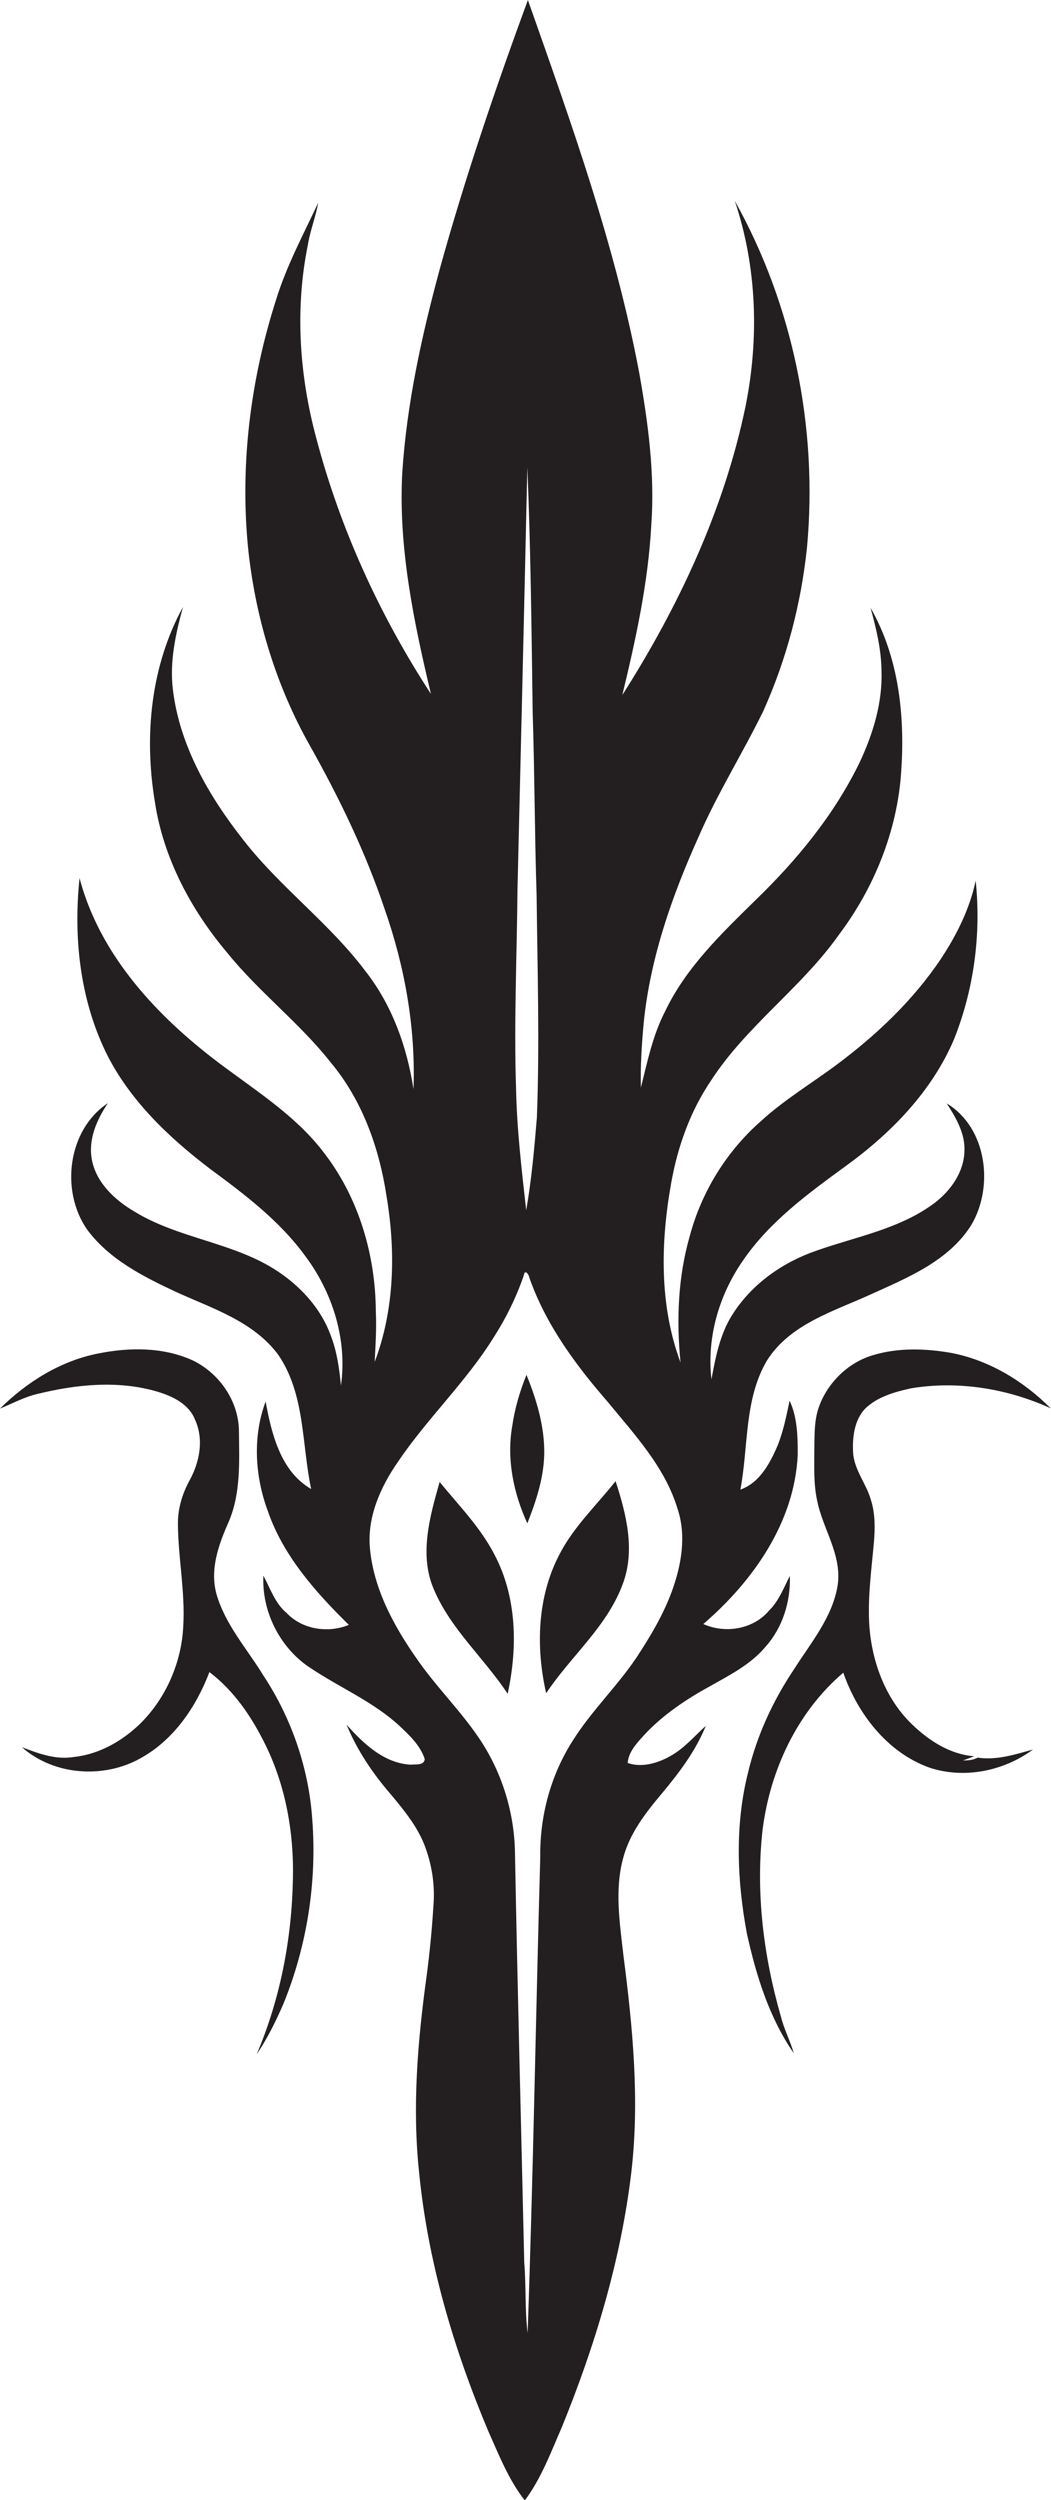 <?xml version="1.0" encoding="utf-8"?>
<!-- Generator: Adobe Illustrator 19.2.0, SVG Export Plug-In . SVG Version: 6.00 Build 0)  -->
<svg version="1.1" id="Layer_1" xmlns="http://www.w3.org/2000/svg" xmlns:xlink="http://www.w3.org/1999/xlink" x="0px" y="0px"
	 viewBox="0 0 373.9 888.8" enable-background="new 0 0 373.9 888.8" xml:space="preserve">
<g>
	<path fill="#231F20" d="M252.6,599.5c7.1-4,14.6-7.8,19.9-14.2c6-6.8,8.8-16,8.5-25c-2.2,4.2-3.9,8.9-7.4,12.3
		c-5.6,6.7-15.6,8.3-23.4,4.8c17.7-15.2,32.5-36.2,33.6-60.2c0-6.4-0.1-13.3-2.9-19.2c-1.1,5.3-2.2,10.7-4.2,15.8
		c-2.7,6.3-6.4,13.4-13.3,15.8c2.9-15.3,1.3-32,9.4-45.8c8.2-13.1,23.9-17.6,37.2-23.7c13-5.9,27.5-11.8,35.5-24.5
		c8.2-13.7,5.6-34.7-8.7-43.3c3.3,5.1,6.6,10.7,6.3,17c-0.2,7.4-4.8,13.9-10.5,18.3c-12.3,9.3-27.8,12-42,17
		c-12,4.1-22.9,11.7-29.8,22.4c-4.6,7-6.2,15.3-7.7,23.4c-1.7-14.9,2.7-30,11.2-42.2c9.4-13.8,23.1-23.8,36.4-33.5
		c16.2-11.7,30.8-26.6,38.7-45.2c7.1-17.8,9.7-37.4,7.7-56.4c-2.1,10-6.7,19.2-12.3,27.7c-9.9,14.8-22.9,27.1-37.1,37.7
		c-9,6.7-18.7,12.5-27,20.1c-12.2,10.7-21.1,25.1-25.3,40.8c-4.2,14.6-4.8,29.9-3.3,45c-7.6-20.4-7.1-42.8-3.3-63.9
		c2.3-12.9,6.8-25.5,14.2-36.4c12.6-19.4,32.1-32.9,45.4-51.7c12.6-16.7,20.8-37,22.2-57.9c1.4-19.9-0.8-40.8-10.9-58.4
		c2,7.3,3.8,14.7,3.9,22.3c0.4,11.4-3,22.5-7.8,32.7c-9,18.5-22.2,34.6-37,48.9c-12.1,11.9-24.8,24-32.2,39.6
		c-4.4,8.5-6.3,17.9-8.6,27.1c-0.2-7.7,0.3-15.4,1-23c2.3-23,10-45,19.4-65.9c6.7-15.5,15.7-29.8,23.1-44.9
		c8.3-18.4,13.5-38.2,15.6-58.3c3.9-42.4-4.9-86-25.7-123.2c7.9,23.5,8.7,49,3.8,73.2c-7.6,36.6-23.8,71.1-43.8,102.5
		c4.8-19.9,9.2-39.9,10.3-60.4c1.3-18.2-1.1-36.3-4.3-54.2C218.8,86.9,203.1,43.4,187.8,0c-11.5,31.3-22.3,63-31.2,95.1
		c-6.5,23.9-11.9,48.3-13.5,73.1c-1.4,26.6,4.1,52.8,10.2,78.5c-18.2-27.9-32.3-58.7-40.8-91c-6-22.3-7.6-45.8-3-68.5
		c0.8-5.1,2.8-10,3.7-15.1c-5.3,11.3-11.2,22.3-14.9,34.2c-9.3,28.9-13.1,59.7-9.9,89.9c2.7,24.1,9.9,47.8,21.9,69
		c10.4,18.5,19.7,37.7,26.5,57.9c7.2,20.5,11.1,42.3,10.3,64.1c-2.3-15-7.6-29.8-17-41.8c-12.8-17.1-30.3-29.8-43.4-46.6
		c-12.3-15.6-22.8-33.6-25.2-53.7c-1.2-9.9,1-19.8,3.6-29.3c-11.5,21-13.9,45.9-10,69.3c3,19.9,12.8,38.3,25.7,53.6
		c11.3,14,25.8,25,36.9,39.1c11.2,13.4,17.2,30.3,19.8,47.4c3.3,19.6,2.9,40.3-4.2,59c0.3-6,0.7-12,0.4-18
		c-0.1-19.7-5.9-39.7-17.8-55.5c-10.8-14.7-26.8-24-40.9-35c-20.9-16.3-39.8-37.3-46.7-63.5c-2.2,20.9,0.1,42.7,9.3,61.8
		c8.3,17,22.4,30.4,37.3,41.7c12.2,9,24.5,18.3,33.5,30.6c9.9,13.1,15.2,29.9,12.9,46.3c-0.6-6-1.4-12-3.6-17.7
		c-3.6-10-11.3-18.2-20.3-23.8c-15.3-9.5-34.1-10.9-49.5-20.3c-7-4.1-13.6-10.2-15.2-18.4c-1.4-7.2,1.7-14.3,5.7-20.2
		c-14.4,9.5-17,31.4-7.3,45.1C39,447.9,51.2,454,63,459.5c12.8,5.8,27.3,10.4,36,22.2c9.6,14,8.3,31.8,11.7,47.7
		c-10.9-6.3-14.1-19.7-16.2-31.1c-4.7,12.5-3.8,26.6,0.8,39c5.5,15.9,17,28.8,28.8,40.4c-7.3,3-16.5,1.7-22.1-4.2
		c-4.2-3.5-5.8-8.7-8.3-13.3c-0.6,12.6,5.7,25.3,16.1,32.4c10.6,7.2,22.7,12.2,32.2,20.9c3.6,3.4,7.5,7,9.1,11.9
		c-0.2,2.4-3.4,1.8-5,2c-9.5-0.5-16.8-7.5-22.8-14.2c3.7,9,9.2,17.2,15.6,24.6c4.6,5.5,9.3,11.2,12,17.9c2.7,6.9,3.9,14.3,3.3,21.7
		c-0.5,8.3-1.3,16.6-2.4,24.9c-3.2,23.2-5.2,46.7-2.7,70.1c3.1,31.6,12.2,62.4,24.5,91.7c3.8,8.5,7.3,17.5,13.1,24.9
		c5.9-7.9,9.3-17.2,13.2-26.1c11.8-29,21-59.4,24.7-90.6c3-25.6,0.5-51.5-2.8-77c-1.3-11.5-3.2-23.4-0.1-34.7
		c2.3-8.8,8-16.1,13.8-23c6.1-7.3,12-15.1,15.6-24c-4,3.6-7.5,7.8-12.2,10.5c-4.6,2.7-10.4,4.5-15.6,2.7c0.3-4.1,3.5-7.3,6.1-10.2
		C236.1,609.5,244.2,604.1,252.6,599.5z M184.1,316.2c1.2-50,2.4-100.1,3.5-150.1c1.2,29,1.5,58.1,1.9,87.2
		c0.7,21.7,0.7,43.3,1.4,65c0.3,26.3,1.1,52.7,0.1,79c-0.9,11-1.9,22.1-3.8,33c-1.6-14.3-3.3-28.6-3.6-43
		C182.8,363.6,183.9,339.9,184.1,316.2z M203.8,618.8c-7.9,12.3-11.8,26.9-11.6,41.5c-1.6,56.4-2.5,112.8-4.5,169.2
		c-1-8.3-0.5-16.8-1.2-25.2c-1.1-48.7-2.4-97.3-3.3-146c-0.3-14.5-4.9-28.9-13.1-40.8c-6.7-9.8-15.3-18.2-22-28
		c-8.1-11.6-15.2-24.7-16.5-39.1c-1-11.1,3.8-21.8,10-30.7c10.4-15.4,24.1-28.3,33.9-44c4.5-7,8.2-14.5,10.9-22.4
		c0.3-2.2,1.8-0.1,1.9,0.9c5.8,16.6,16.4,31,27.8,44.1c9.6,11.7,20.4,23.2,24.9,38c3.3,9.8,1.4,20.3-2.1,29.8
		c-3.1,8.3-7.7,16-12.6,23.4C219.5,599.6,210.4,608.3,203.8,618.8z"/>
	<path fill="#231F20" d="M93.7,595.7c-5.8-9.5-13.6-18.1-16.7-29c-2.4-8.8,0.8-17.6,4.3-25.5c4.5-10.4,3.8-21.9,3.7-32.9
		c-0.3-10.6-7.3-20.4-16.8-24.8c-10.4-4.6-22.2-4.5-33.2-2.3C21.6,483.8,9.6,491.3,0,500.8c4.4-1.8,8.6-4.1,13.3-5.2
		c13.8-3.4,28.6-4.9,42.4-0.9c5.5,1.6,11.5,4.4,13.7,10.1c3.2,7,1.6,15.1-2,21.6c-2.6,4.8-4.2,10.1-4.1,15.6c0.1,12,2.6,24,1.9,36.1
		c-0.6,12.9-6.1,25.6-15.3,34.7c-6.5,6.3-14.8,11-23.9,11.9c-6.3,1-12.4-1.3-18.2-3.5c11.4,10.1,29.3,11.3,42.4,3.8
		c11.7-6.5,19.6-18.2,24.3-30.5c8.9,6.7,15.3,16.3,20.1,26.2c7.1,14.6,10,31.1,9.6,47.3c-0.4,21.4-4.5,42.7-12.9,62.4
		c3.8-5.6,6.8-11.7,9.5-17.9c8.4-20.6,12-43.3,10.3-65.5C109.9,628.9,103.8,611,93.7,595.7z"/>
	<path fill="#231F20" d="M347.8,624.9c-1.6,0.9-3.4,1-5.2,1c1.3-0.5,2.7-1,4-1.5c-8.5-0.6-16.1-5.5-22.1-11.3
		c-9.4-9-14.2-21.9-15.2-34.7c-0.7-10,0.7-20.1,1.6-30c0.4-5,0.5-10.1-1-14.9c-1.6-5.9-6-10.8-6.4-17c-0.3-5.4,0.4-11.5,4.2-15.6
		c4.4-4.3,10.5-6,16.4-7.3c16.8-2.8,34.3,0.1,49.7,7.1c-9.7-9.7-21.9-17.1-35.4-19.7c-9.2-1.6-18.8-1.9-27.8,0.8
		c-8.9,2.6-16.2,9.8-19.3,18.5c-1.7,4.8-1.5,10-1.6,15.1c0,6-0.3,12.1,1,18.1c2,10.1,8.9,19.3,7.3,30.1c-1.8,11.4-9.6,20.5-15.6,30
		c-7.5,11.2-13.2,23.6-16.3,36.7c-4.7,18.7-3.9,38.3-0.4,57.1c3.3,14.9,7.9,29.9,16.7,42.6c-1.3-4.5-3.5-8.6-4.6-13.1
		c-6.2-21.5-9-44.2-6.5-66.4c2.7-21.2,12.3-41.8,28.7-55.8c5.1,14.6,15.6,28.3,30.5,33.7c12.4,4.2,26.6,1.3,37-6.4
		C361.1,623.8,354.5,625.9,347.8,624.9z"/>
	<path fill="#231F20" d="M187.3,488.8c-2.4,5.9-4.2,12.1-5.1,18.4c-2,11.7,0.5,23.7,5.4,34.4c2.5-6.3,4.7-12.7,5.6-19.4
		C194.8,510.8,191.6,499.4,187.3,488.8z"/>
	<path fill="#231F20" d="M156.4,526.9c-3.5,12.3-7.4,26-2,38.3c6,14.1,17.9,24.4,26.2,37c3.6-16.4,3.3-34.4-4.7-49.5
		C170.9,543,163.2,535.2,156.4,526.9z"/>
	<path fill="#231F20" d="M198.9,552.9c-7.8,15-8.3,32.9-4.6,49.1c8.7-13.1,21.6-23.6,27.2-38.7c4.6-12,1.3-25-2.5-36.7
		C212.1,535.3,203.9,543,198.9,552.9z"/>
</g>
</svg>
